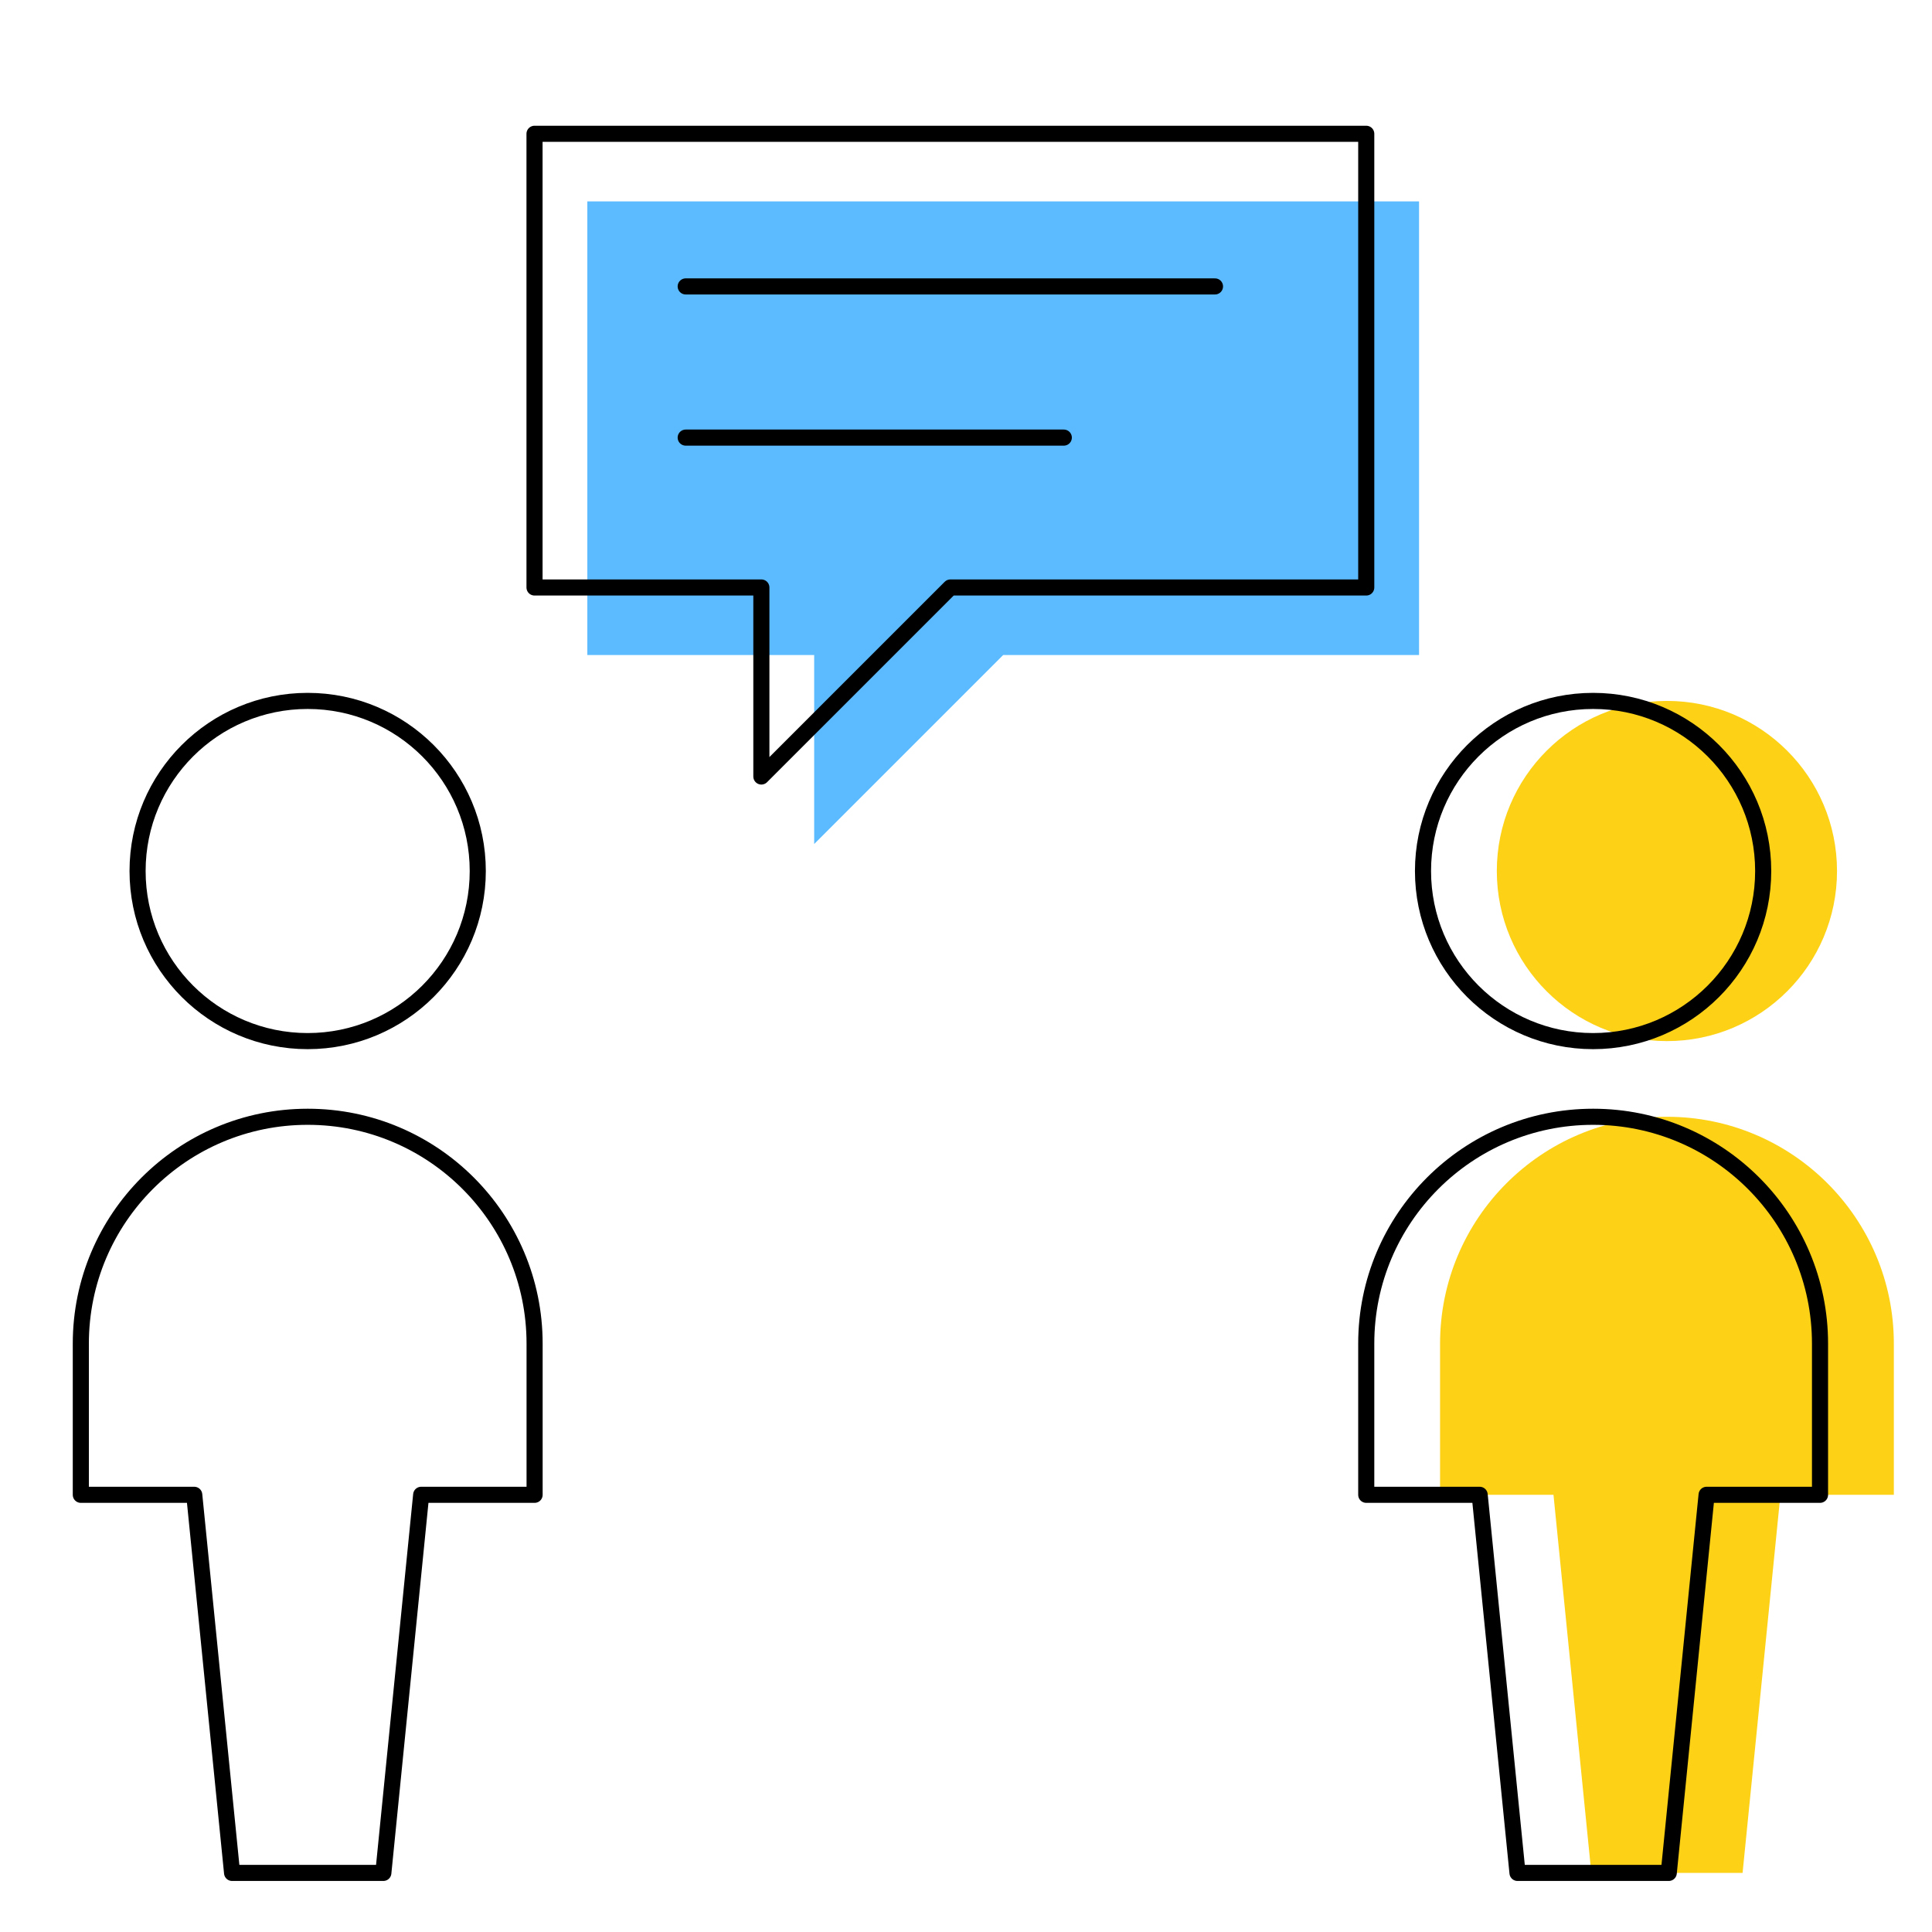<?xml version="1.0" encoding="UTF-8"?><svg id="Vorausschauend" xmlns="http://www.w3.org/2000/svg" xmlns:xlink="http://www.w3.org/1999/xlink" viewBox="0 0 240 240"><defs><clipPath id="clippath"><rect x="9.04" y="15.62" width="226.21" height="218.04" style="fill:none;"/></clipPath><clipPath id="clippath-1"><rect x="9.04" y="15.62" width="226.21" height="218.04" style="fill:none;"/></clipPath></defs><polygon points="72.96 81.37 101.14 81.37 101.14 104.85 124.62 81.37 176.28 81.37 176.28 25.02 72.96 25.02 72.96 81.37" style="fill:#5cbbff;"/><g style="clip-path:url(#clippath);"><polygon points="66.4 72.98 94.58 72.98 94.58 96.46 118.06 72.98 169.72 72.98 169.72 16.62 66.4 16.62 66.4 72.98" style="fill:none; stroke:#000; stroke-linecap:round; stroke-linejoin:round; stroke-width:2px;"/></g><line x1="85.18" y1="54.36" x2="132.15" y2="54.36" style="fill:none; stroke:#000; stroke-linecap:round; stroke-linejoin:round; stroke-width:2px;"/><line x1="85.18" y1="35.58" x2="150.93" y2="35.58" style="fill:none; stroke:#000; stroke-linecap:round; stroke-linejoin:round; stroke-width:2px;"/><g style="clip-path:url(#clippath-1);"><path d="M185.94,108.2c0,11.67,9.46,21.13,21.13,21.13s21.13-9.46,21.13-21.13-9.46-21.13-21.13-21.13-21.13,9.46-21.13,21.13" style="fill:#fcd116;"/><path d="M207.07,138.73c-15.56,0-28.18,12.62-28.18,28.18v18.78h14.09l4.7,46.97h18.79l4.7-46.97h14.09v-18.78c0-15.56-12.62-28.18-28.18-28.18" style="fill:#fcd116;"/><circle cx="38.22" cy="108.2" r="21.13" style="fill:none; stroke:#000; stroke-linecap:round; stroke-linejoin:round; stroke-width:2px;"/><path d="M38.22,138.73c-15.56,0-28.18,12.62-28.18,28.18v18.78h14.09l4.7,46.97h18.79l4.7-46.97h14.09v-18.78c0-15.56-12.62-28.18-28.18-28.18Z" style="fill:none; stroke:#000; stroke-linecap:round; stroke-linejoin:round; stroke-width:2px;"/><circle cx="197.9" cy="108.2" r="21.13" style="fill:none; stroke:#000; stroke-linecap:round; stroke-linejoin:round; stroke-width:2px;"/><path d="M197.9,138.73c-15.56,0-28.18,12.62-28.18,28.18v18.78h14.09l4.7,46.97h18.79l4.7-46.97h14.09v-18.78c0-15.56-12.62-28.18-28.18-28.18Z" style="fill:none; stroke:#000; stroke-linecap:round; stroke-linejoin:round; stroke-width:2px;"/></g></svg>